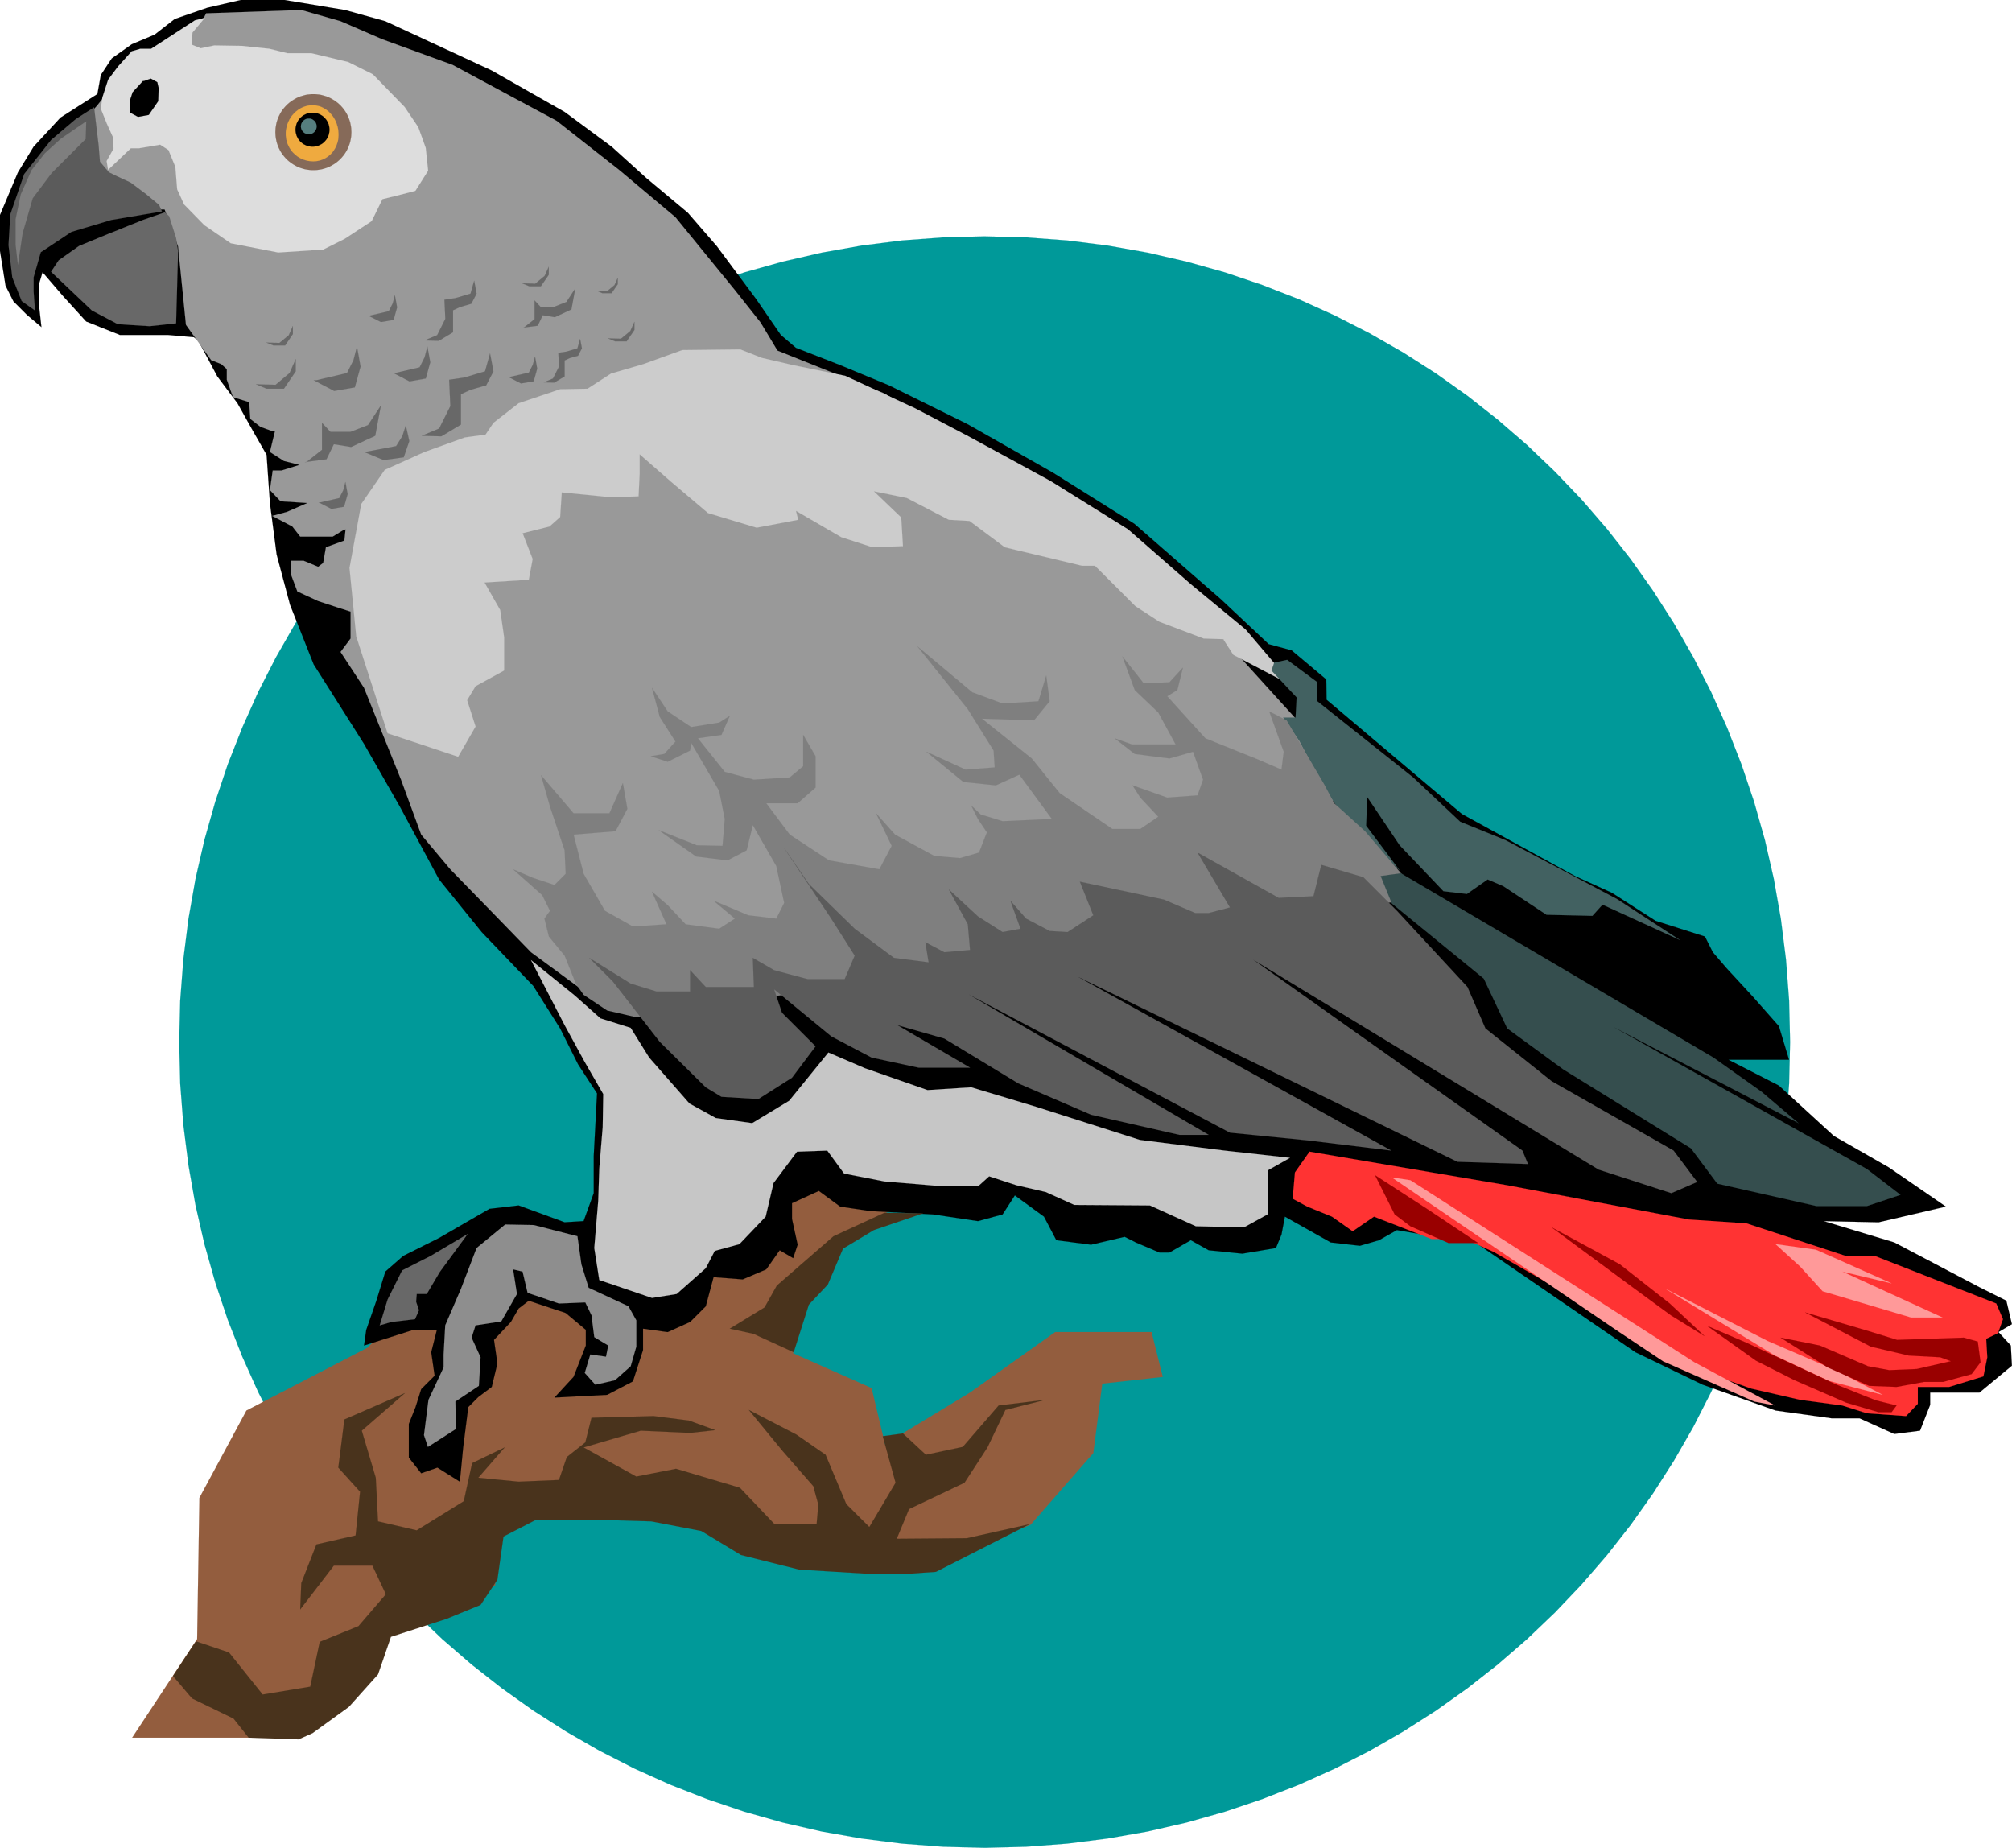 <svg xmlns="http://www.w3.org/2000/svg" width="678.803" height="623.35" fill-rule="evenodd" stroke-linecap="round" preserveAspectRatio="none" viewBox="0 0 22450 20616"><style>.pen0{stroke:#000;stroke-width:1;stroke-linejoin:round}.pen1{stroke:none}.brush2{fill:none}.brush4{fill:#000}.brush12{fill:#f99}.pen11{stroke:#f99;stroke-width:1;stroke-linejoin:round}.brush13{fill:#900}.pen12{stroke:#900;stroke-width:1;stroke-linejoin:round}.brush15{fill:#5b5b5b}.pen14{stroke:#5b5b5b;stroke-width:1;stroke-linejoin:round}.brush16{fill:#686868}.pen15{stroke:#686868;stroke-width:1;stroke-linejoin:round}.brush17{fill:#7f7f7f}.pen16{stroke:#7f7f7f;stroke-width:1;stroke-linejoin:round}.brush21{fill:#49331c}.pen20{stroke:#49331c;stroke-width:1;stroke-linejoin:round}</style><path d="m19974 11626-11-464-35-458-57-452-78-444-100-436-121-427-141-418-160-409-179-399-198-387-216-377-233-364-250-353-266-339-282-326-297-311-311-297-326-282-339-267-352-250-365-233-376-215-388-198-398-180-409-160-418-141-428-120-435-100-444-79-451-57-459-34-464-12-464 12-459 34-451 57-444 79-435 100-428 120-418 141-409 160-398 180-388 198-376 215-365 233-352 250-339 267-326 282-311 297-297 311-282 326-266 339-250 353-233 364-216 377-198 387-179 399-161 409-140 418-121 427-100 436-78 444-57 452-35 458-11 464 11 465 35 458 57 451 78 444 100 436 121 428 140 418 161 409 179 398 198 388 216 376 233 365 250 352 266 339 282 326 297 312 311 297 326 282 339 266 352 250 365 233 376 216 388 198 398 179 409 160 418 141 428 121 435 100 444 78 451 57 459 35 464 12 464-12 459-35 451-57 444-78 435-100 428-121 418-141 409-160 398-179 388-198 376-216 365-233 352-250 339-266 326-282 311-297 297-312 282-326 266-339 250-352 233-365 216-376 198-388 179-398 160-409 141-418 121-428 100-436 78-444 57-451 35-458 11-465z" class="pen1" style="fill:#099"/><path d="m19974 11626-11-464-35-458-57-452-78-444-100-436-121-427-141-418-160-409-179-399-198-387-216-377-233-364-250-353-266-339-282-326-297-311-311-297-326-282-339-267-352-250-365-233-376-215-388-198-398-180-409-160-418-141-428-120-435-100-444-79-451-57-459-34-464-12-464 12-459 34-451 57-444 79-435 100-428 120-418 141-409 160-398 180-388 198-376 215-365 233-352 250-339 267-326 282-311 297-297 311-282 326-266 339-250 353-233 364-216 377-198 387-179 399-161 409-140 418-121 427-100 436-78 444-57 452-35 458-11 464 11 465 35 458 57 451 78 444 100 436 121 428 140 418 161 409 179 398 198 388 216 376 233 365 250 352 266 339 282 326 297 312 311 297 326 282 339 266 352 250 365 233 376 216 388 198 398 179 409 160 418 141 428 121 435 100 444 78 451 57 459 35 464 12 464-12 459-35 451-57 444-78 435-100 428-121 418-141 409-160 398-179 388-198 376-216 365-233 352-250 339-266 326-282 311-297 297-312 282-326 266-339 250-352 233-365 216-376 198-388 179-398 160-409 141-418 121-428 100-436 78-444 57-451 35-458 11-465z" class="brush2" style="stroke:#099;stroke-width:1;stroke-linejoin:round"/><path d="m4912 14218-812 819-1350 700-525 975-25 1575-725 1100h1850l900-1075 1300-625 50-750 1975-175 1100 375 1450 425 1399-550 700-800 100-775 675-75-125-500h-1075l-950 675-949 575-150-625-875-388 56-568 419-725 1149-563-1687-275-1581 1625-2294-375z" class="pen1" style="fill:#935d3e"/><path d="m4912 14218-812 819-1350 700-525 975-25 1575-725 1100h1850l900-1075 1300-625 50-750 1975-175 1100 375 1450 425 1399-550 700-800 100-775 675-75-125-500h-1075l-950 675-949 575-150-625-875-388 56-568 419-725 1149-563-1687-275-1581 1625-2294-375z" class="brush2" style="stroke:#935d3e;stroke-width:1;stroke-linejoin:round"/><path d="m1087 1049-412 263-300 325-175 287L0 2399v400l62 388 88 175 150 150 162 137-25-225v-262l38-125 225 262 262 288 375 150h538l287 25 50 37 213 400 225 300 175 313 150 262 37 538 75 575 150 562 263 663 562 887 400 700 438 813 475 587 575 600 300 475 200 400 212 325-37 700v413l-113 312-212 13-513-188-325 38-562 325-400 200-200 175-100 325-113 325-25 175 550-175h263l-63 250 38 262-150 150-63 200-75 188v375l138 175 181-63 250 157 37-382 57-450 112-112 150-113 63-262-38-263 188-200 87-150 113-87 412 137 225 188v175l-137 350-213 231 588-31 287-150 113-350v-238l275 38 250-113 175-175 87-325 325 25 263-112 150-213 150 88 50-150-63-288v-175l300-137 238 175 337 50 700 37 500 75 275-75 137-212 325 237 138 263 387 50 375-88 125 63 263 112h112l238-137 200 112 375 38 375-63 62-150 38-200 512 288 325 37 213-62 200-113 500 88 375 50 1787 1225 750 362 813 288 625 87h312l388 175 287-37 113-288v-137h550l362-300-12-225-138-150 150-88-62-262-300-150-950-500-788-238 613 13 750-175-638-438-612-350-613-562-562-288h675l-113-375-287-325-300-325-150-175-88-175-550-175-487-312-413-188-1262-692-1510-1275-3-226-387-325-256-69-532-500-968-844-907-569-956-543-875-432-543-225-494-193-169-144-275-400-437-588-325-375-463-387-387-350-525-388-813-462-675-313-512-237-450-125L3175 0h-488l-375 87-362 125-225 175-255 107-223 158-122 185-38 212z" class="pen1 brush4"/><path d="m1087 1049-412 263-300 325-175 287L0 2399v400l62 388 88 175 150 150 162 137-25-225v-262l38-125 225 262 262 288 375 150h538l287 25 50 37 213 400 225 300 175 313 150 262 37 538 75 575 150 562 263 663 562 887 400 700 438 813 475 587 575 600 300 475 200 400 212 325-37 700v413l-113 312-212 13-513-188-325 38-562 325-400 200-200 175-100 325-113 325-25 175 550-175h263l-63 250 38 262-150 150-63 200-75 188v375l138 175 181-63 250 157 37-382 57-450 112-112 150-113 63-262-38-263 188-200 87-150 113-87 412 137 225 188v175l-137 350-213 231 588-31 287-150 113-350v-238l275 38 250-113 175-175 87-325 325 25 263-112 150-213 150 88 50-150-63-288v-175l300-137 238 175 337 50 700 37 500 75 275-75 137-212 325 237 138 263 387 50 375-88 125 63 263 112h112l238-137 200 112 375 38 375-63 62-150 38-200 512 288 325 37 213-62 200-113 500 88 375 50 1787 1225 750 362 813 288 625 87h312l388 175 287-37 113-288v-137h550l362-300-12-225-138-150 150-88-62-262-300-150-950-500-788-238 613 13 750-175-638-438-612-350-613-562-562-288h675l-113-375-287-325-300-325-150-175-88-175-550-175-487-312-413-188-1262-692-1510-1275-3-226-387-325-256-69-532-500-968-844-907-569-956-543-875-432-543-225-494-193-169-144-275-400-437-588-325-375-463-387-387-350-525-388-813-462-675-313-512-237-450-125L3175 0h-488l-375 87-362 125-225 175-255 107-223 158-122 185-38 212z" class="pen0 brush2"/><path d="m737 1574 113 763h987l150 412 88 875 281 394 112 44 63 56v119l69 194 181 56 12 187 113 88 137 50h25l-56 231 156 100 175 44-200 62h-100l-31 219 119 125 300 19-231 100-163 44 225 118 88 113h362l113-69 31-12-13 125-206 75-31 175-56 43-163-68h-144v143l75 200 232 107 206 68 156 50v300l-112 150 262 400 413 1025 225 613 325 387 500 513 400 412 562 413 8725-2188-2575-2837-2775-1625-1187-475-188-313-287-362-663-813-625-525-700-550-512-275-650-350-788-287-462-200-438-125-1062 37-25 50-900 613-288 362-350 400z" class="pen1" style="fill:#999"/><path d="m737 1574 113 763h987l150 412 88 875 281 394 112 44 63 56v119l69 194 181 56 12 187 113 88 137 50h25l-56 231 156 100 175 44-200 62h-100l-31 219 119 125 300 19-231 100-163 44 225 118 88 113h362l113-69 31-12-13 125-206 75-31 175-56 43-163-68h-144v143l75 200 232 107 206 68 156 50v300l-112 150 262 400 413 1025 225 613 325 387 500 513 400 412 562 413 8725-2188-2575-2837-2775-1625-1187-475-188-313-287-362-663-813-625-525-700-550-512-275-650-350-788-287-462-200-438-125-1062 37-25 50-900 613-288 362-350 400z" class="brush2" style="stroke:#999;stroke-width:1;stroke-linejoin:round"/><path d="M1207 1899v-5l253-240h92l235-40 93 60 77 188 20 250 78 170 225 230 295 202 530 103 502-33 240-120 300-197 120-245 175-43 193-50 142-225-27-255-83-230-152-225-355-365-275-137-410-98h-268l-202-50-305-32-308-5-152 32-98-40 5-135 138-165-110 28-488 317h-120l-97 28-153 170-110 147-65 200-17 123 65 162 72 160 5 125-77 138 17 102z" class="pen1" style="fill:#ddd"/><path d="M1207 1899v-5l253-240h92l235-40 93 60 77 188 20 250 78 170 225 230 295 202 530 103 502-33 240-120 300-197 120-245 175-43 193-50 142-225-27-255-83-230-152-225-355-365-275-137-410-98h-268l-202-50-305-32-308-5-152 32-98-40 5-135 138-165-110 28-488 317h-120l-97 28-153 170-110 147-65 200-17 123 65 162 72 160 5 125-77 138 17 102z" class="brush2" style="stroke:#ddd;stroke-width:1;stroke-linejoin:round"/><path d="M1607 904h-12l-115 125-33 100v125l93 50 120-22 105-153 5-147-15-65-73-40-75 27z" class="pen1 brush4"/><path d="M1607 904h-12l-115 125-33 100v125l93 50 120-22 105-153 5-147-15-65-73-40-75 27z" class="pen0 brush2"/><path d="m3921 1474-1-21-1-22-3-21-4-21-4-21-6-20-7-20-7-19-9-19-9-18-10-18-11-17-12-17-13-16-13-15-14-15-15-14-15-13-16-12-16-12-18-11-17-10-19-10-18-8-20-8-19-6-21-6-20-5-21-4-21-2-22-2h-44l-21 2-22 2-21 4-20 5-20 6-20 6-19 8-19 8-18 10-18 10-17 11-17 12-16 12-15 13-15 14-14 15-13 15-13 16-12 17-11 17-10 18-9 18-9 19-7 19-7 20-6 20-4 21-4 21-3 21-1 22-1 21 1 22 1 22 3 21 4 21 4 21 6 20 7 20 7 19 9 19 9 18 10 18 11 17 12 17 13 16 13 15 14 15 15 14 15 13 16 12 17 12 17 11 18 10 18 10 19 8 19 8 20 6 20 6 20 5 21 3 22 3 21 2h44l22-2 21-3 21-3 20-5 21-6 19-6 20-8 18-8 19-10 17-10 18-11 16-12 16-12 15-13 15-14 14-15 13-15 13-16 12-17 11-17 10-18 9-18 9-19 7-19 7-20 6-20 4-21 4-21 3-21 1-22 1-22z" class="pen1" style="fill:#866a59"/><path d="m3921 1474-1-21-1-22-3-21-4-21-4-21-6-20-7-20-7-19-9-19-9-18-10-18-11-17-12-17-13-16-13-15-14-15-15-14-15-13-16-12-16-12-18-11-17-10-19-10-18-8-20-8-19-6-21-6-20-5-21-4-21-2-22-2h-44l-21 2-22 2-21 4-20 5-20 6-20 6-19 8-19 8-18 10-18 10-17 11-17 12-16 12-15 13-15 14-14 15-13 15-13 16-12 17-11 17-10 18-9 18-9 19-7 19-7 20-6 20-4 21-4 21-3 21-1 22-1 21 1 22 1 22 3 21 4 21 4 21 6 20 7 20 7 19 9 19 9 18 10 18 11 17 12 17 13 16 13 15 14 15 15 14 15 13 16 12 17 12 17 11 18 10 18 10 19 8 19 8 20 6 20 6 20 5 21 3 22 3 21 2h44l22-2 21-3 21-3 20-5 21-6 19-6 20-8 18-8 19-10 17-10 18-11 16-12 16-12 15-13 15-14 14-15 13-15 13-16 12-17 11-17 10-18 9-18 9-19 7-19 7-20 6-20 4-21 4-21 3-21 1-22 1-22z" class="brush2" style="stroke:#866a59;stroke-width:1;stroke-linejoin:round"/><path d="m3777 1494-1-16-1-17-2-16-3-16-3-15-5-15-4-15-6-15-6-14-6-14-7-13-8-13-8-13-9-12-9-11-10-11-10-11-10-10-11-10-11-8-12-9-12-7-12-7-13-7-13-6-13-5-14-4-14-3-14-3-14-2-14-1-15-1-15 1-14 1-14 2-14 2-14 4-14 4-13 5-13 5-13 6-13 7-12 7-12 8-11 9-12 9-10 9-11 10-9 11-10 11-9 11-8 12-8 13-8 12-6 14-7 13-5 14-6 14-4 15-4 15-3 15-3 15-2 15-1 16v32l2 15 2 15 2 15 4 15 4 14 4 15 6 13 6 14 7 13 7 13 8 12 8 12 9 12 10 11 10 10 11 10 11 10 11 9 12 9 13 8 12 7 14 7 13 6 14 5 15 5 14 4 15 4 15 2 16 2 16 1 15 1 16-1 15-1 15-2 15-3 14-3 14-5 14-5 13-5 13-7 13-7 12-8 12-8 11-9 11-9 10-10 10-11 10-11 8-12 8-12 8-13 7-13 6-13 6-14 5-14 5-15 4-15 3-15 2-16 1-16 1-16v-17z" class="pen1" style="fill:#efaa3f"/><path d="m3777 1494-1-16-1-17-2-16-3-16-3-15-5-15-4-15-6-15-6-14-6-14-7-13-8-13-8-13-9-12-9-11-10-11-10-11-10-10-11-10-11-8-12-9-12-7-12-7-13-7-13-6-13-5-14-4-14-3-14-3-14-2-14-1-15-1-15 1-14 1-14 2-14 2-14 4-14 4-13 5-13 5-13 6-13 7-12 7-12 8-11 9-12 9-10 9-11 10-9 11-10 11-9 11-8 12-8 13-8 12-6 14-7 13-5 14-6 14-4 15-4 15-3 15-3 15-2 15-1 16v32l2 15 2 15 2 15 4 15 4 14 4 15 6 13 6 14 7 13 7 13 8 12 8 12 9 12 10 11 10 10 11 10 11 10 11 9 12 9 13 8 12 7 14 7 13 6 14 5 15 5 14 4 15 4 15 2 16 2 16 1 15 1 16-1 15-1 15-2 15-3 14-3 14-5 14-5 13-5 13-7 13-7 12-8 12-8 11-9 11-9 10-10 10-11 10-11 8-12 8-12 8-13 7-13 6-13 6-14 5-14 5-15 4-15 3-15 2-16 1-16 1-16v-17z" class="brush2" style="stroke:#efaa3f;stroke-width:1;stroke-linejoin:round"/><path d="M3676 1447v-10l-1-9-1-10-2-9-2-9-2-9-3-9-4-9-3-8-5-8-4-8-5-8-5-7-6-7-6-7-6-7-7-6-6-6-8-6-7-5-8-5-8-4-8-4-8-4-9-4-9-3-9-2-9-2-9-2-10-1-9-1h-20l-9 1-10 1-9 2-9 2-9 2-9 3-9 4-8 4-8 4-8 4-8 5-7 5-7 6-7 6-7 6-6 7-6 7-6 7-5 7-5 8-4 8-4 8-4 8-4 9-2 9-3 9-2 9-2 9-1 10-1 9v20l1 9 1 10 2 9 2 9 3 9 2 9 4 9 4 8 4 8 4 8 5 8 5 7 6 7 6 7 6 7 7 6 7 6 7 6 7 5 8 5 8 4 8 4 8 4 9 4 9 3 9 2 9 2 9 2 10 1 9 1h20l9-1 10-1 9-2 9-2 9-2 9-3 9-4 8-4 8-4 8-4 8-5 7-5 8-6 6-6 7-6 6-7 6-7 6-7 5-7 5-8 4-8 5-8 3-8 4-9 3-9 2-9 2-9 2-9 1-10 1-9v-10z" class="pen1 brush4"/><path d="M3676 1447v-10l-1-9-1-10-2-9-2-9-2-9-3-9-4-9-3-8-5-8-4-8-5-8-5-7-6-7-6-7-6-7-7-6-6-6-8-6-7-5-8-5-8-4-8-4-8-4-9-4-9-3-9-2-9-2-9-2-10-1-9-1h-20l-9 1-10 1-9 2-9 2-9 2-9 3-9 4-8 4-8 4-8 4-8 5-7 5-7 6-7 6-7 6-6 7-6 7-6 7-5 7-5 8-4 8-4 8-4 8-4 9-2 9-3 9-2 9-2 9-1 10-1 9v20l1 9 1 10 2 9 2 9 3 9 2 9 4 9 4 8 4 8 4 8 5 8 5 7 6 7 6 7 6 7 7 6 7 6 7 6 7 5 8 5 8 4 8 4 8 4 9 4 9 3 9 2 9 2 9 2 10 1 9 1h20l9-1 10-1 9-2 9-2 9-2 9-3 9-4 8-4 8-4 8-4 8-5 7-5 8-6 6-6 7-6 6-7 6-7 6-7 5-7 5-8 4-8 5-8 3-8 4-9 3-9 2-9 2-9 2-9 1-10 1-9v-10z" class="pen0 brush2"/><path d="M8262 3899h-25l-625 7-431 156-363 106-262 169-306 6-463 156-281 219-88 131-231 32-450 162-444 200-262 381-131 713 75 762 350 1082 787 262 194-337-94-294 94-156 319-175v-369l-44-306-175-307 494-31 43-231-112-288 300-75 119-106 18-275 563 56 294-12 12-250v-219l350 306 413 350 543 163 463-88-25-100 506 294 350 113 338-13-19-319-306-293 368 75 469 243 231 13 394 294 862 206h144l450 450 269 175 494 187 218 7 113 175 500 262 206 125-569-669-612-506-700-612-863-538-918-500-594-312-781-363-581-119-350-81-238-94z" class="pen1" style="fill:#ccc"/><path d="M8262 3899h-25l-625 7-431 156-363 106-262 169-306 6-463 156-281 219-88 131-231 32-450 162-444 200-262 381-131 713 75 762 350 1082 787 262 194-337-94-294 94-156 319-175v-369l-44-306-175-307 494-31 43-231-112-288 300-75 119-106 18-275 563 56 294-12 12-250v-219l350 306 413 350 543 163 463-88-25-100 506 294 350 113 338-13-19-319-306-293 368 75 469 243 231 13 394 294 862 206h144l450 450 269 175 494 187 218 7 113 175 500 262 206 125-569-669-612-506-700-612-863-538-918-500-594-312-781-363-581-119-350-81-238-94z" class="brush2" style="stroke:#ccc;stroke-width:1;stroke-linejoin:round"/><path d="m5925 10712 375 725 225 412 206 357-6 368-38 463-12 362-44 525 56 357 588 200 275-44 325-288 100-193 275-75 293-307 88-375 262-350 338-12 187 256 450 88 600 50h450l119-107 306 100 325 75 319 144 844 6 512 232 538 12 262-144 6-218v-275l244-138-731-81-944-119-1156-369-725-218-488 31-699-244-407-175-437 538-413 250-406-57-294-162-450-513-206-331-337-106-288-256-487-394z" class="pen1" style="fill:#c6c6c6"/><path d="m5925 10712 375 725 225 412 206 357-6 368-38 463-12 362-44 525 56 357 588 200 275-44 325-288 100-193 275-75 293-307 88-375 262-350 338-12 187 256 450 88 600 50h450l119-107 306 100 325 75 319 144 844 6 512 232 538 12 262-144 6-218v-275l244-138-731-81-944-119-1156-369-725-218-488 31-699-244-407-175-437 538-413 250-406-57-294-162-450-513-206-331-337-106-288-256-487-394z" class="brush2" style="stroke:#c6c6c6;stroke-width:1;stroke-linejoin:round"/><path d="m14612 12849-163 232-25 293 163 88 275 112 231 163 238-163 643 250h375l319 144 2294 1319 581 206 544 125 469 63 275 87 437 31 131-137v-188h350l382-118 43-213-12-206 131-63 56-156-75-175-687-269-669-262h-325l-1106-363-644-43-2025-382-2206-375z" class="pen1" style="fill:#f33"/><path d="m14612 12849-163 232-25 293 163 88 275 112 231 163 238-163 643 250h375l319 144 2294 1319 581 206 544 125 469 63 275 87 437 31 131-137v-188h350l382-118 43-213-12-206 131-63 56-156-75-175-687-269-669-262h-325l-1106-363-644-43-2025-382-2206-375z" class="brush2" style="stroke:#f33;stroke-width:1;stroke-linejoin:round"/><path d="m15531 13137 2537 1725 488 325 1018 450 232 44-900-482-3169-2031-206-31z" class="pen1 brush12"/><path d="m15531 13137 2537 1725 488 325 1018 450 232 44-900-482-3169-2031-206-31z" class="pen11 brush2"/><path d="m18587 14381 1219 743 600 282 600 156-500-263-782-337-1137-581z" class="pen1 brush12"/><path d="m18587 14381 1219 743 600 282 600 156-500-263-782-337-1137-581z" class="pen11 brush2"/><path d="m19812 13881 275 250 250 275 987 293h350l-1118-512 550 131-844-375-450-62z" class="pen1 brush12"/><path d="m19812 13881 275 250 250 275 987 293h350l-1118-512 550 131-844-375-450-62z" class="pen11 brush2"/><path d="m15343 13112 588 381 562 375h-331l-425-187-175-132-219-437z" class="pen1 brush13"/><path d="m15343 13112 588 381 562 375h-331l-425-187-175-132-219-437z" class="pen12 brush2"/><path d="m17312 13693 931 688 400 293 375 232-387-363-557-437-762-413z" class="pen1 brush13"/><path d="m17312 13693 931 688 400 293 375 232-387-363-557-437-762-413z" class="pen12 brush2"/><path d="m19049 14793 544 388 431 218 575 250 363 107h144l56-75-231-57-438-175-1006-468-438-188z" class="pen1 brush13"/><path d="m19049 14793 544 388 431 218 575 250 363 107h144l56-75-231-57-438-175-1006-468-438-188z" class="pen12 brush2"/><path d="m19868 14924 525 332 463 206 306 12 306-56h213l318-87 100-132-31-231-156-44-744 25-325-100-700-206 731 381 425 100 350 19 119 44-381 87-306 13-238-44-537-231-438-88z" class="pen1 brush13"/><path d="m19868 14924 525 332 463 206 306 12 306-56h213l318-87 100-132-31-231-156-44-744 25-325-100-700-206 731 381 425 100 350 19 119 44-381 87-306 13-238-44-537-231-438-88z" class="pen12 brush2"/><path d="m14187 7481 281 300-12 225h-138l181 262 275 525 263 375 581 544-375-500 13-319 362 538 488 512 262 31 231-162 175 75 482 319 512 12 113-125 862 394-700-456-1244-657-506-206-525-494-1069-850v-212l-337-250-144 31-31 88z" class="pen1" style="fill:#426161"/><path d="m14187 7481 281 300-12 225h-138l181 262 275 525 263 375 581 544-375-500 13-319 362 538 488 512 262 31 231-162 175 75 482 319 512 12 113-125 862 394-700-456-1244-657-506-206-525-494-1069-850v-212l-337-250-144 31-31 88z" class="brush2" style="stroke:#426161;stroke-width:1;stroke-linejoin:round"/><path d="m1050 1197 17 147 33 275 15 185 100 118 85 42 157 73 170 127 148 123 32 72-565 95-445 133-342 227-80 280v158l15 212-148-105-105-265-42-360 20-342 155-450 300-380 275-233 205-132z" class="pen1 brush15"/><path d="m1050 1197 17 147 33 275 15 185 100 118 85 42 157 73 170 127 148 123 32 72-565 95-445 133-342 227-80 280v158l15 212-148-105-105-265-42-360 20-342 155-450 300-380 275-233 205-132z" class="pen14 brush2"/><path d="m570 3032 455 432 290 153 355 22 295-32 22-803-22-147-78-245-47-43-245 85-385 155-328 135-227 160-85 128z" class="pen1 brush16"/><path d="m570 3032 455 432 290 153 355 22 295-32 22-803-22-147-78-245-47-43-245 85-385 155-328 135-227 160-85 128z" class="pen15 brush2"/><path d="m680 1547-178 162-150 190-120 270-57 275v290l25 218 52-350 113-390 210-280 380-380 7-198-282 193z" class="pen1 brush17"/><path d="m680 1547-178 162-150 190-120 270-57 275v290l25 218 52-350 113-390 210-280 380-380 7-198-282 193z" class="pen16 brush2"/><path d="M3533 1410v-9l-1-4-1-5-1-4-1-4-1-4-2-4-2-4-1-4-3-3-2-4-2-3-3-4-3-3-2-3-4-3-3-2-3-3-3-2-4-3-4-2-3-2-4-2-4-1-4-1-4-2-5-1h-4l-4-1h-18l-5 1h-4l-4 1-5 2-4 1-4 1-3 2-4 2-4 2-3 3-4 2-3 3-3 2-3 3-3 3-3 3-3 4-2 3-2 4-2 3-2 4-2 4-2 4-1 4-1 4-1 4-1 5v4l-1 5v9l1 4v4l1 5 1 4 1 4 1 4 2 4 2 4 2 4 2 4 2 3 2 4 3 3 3 3 3 3 3 3 3 3 3 2 4 3 3 2 4 2 4 2 3 2 4 1 4 2 5 1 4 1 4 1h9l5 1 4-1h9l4-1 5-1 4-1 4-2 4-1 4-2 3-2 4-2 4-2 3-3 3-2 3-3 4-3 2-3 3-3 3-3 2-4 2-3 3-4 1-4 2-4 2-4 1-4 1-4 1-4 1-5 1-4v-9z" class="pen1" style="fill:#567e7f"/><path d="M3533 1410v-9l-1-4-1-5-1-4-1-4-1-4-2-4-2-4-1-4-3-3-2-4-2-3-3-4-3-3-2-3-4-3-3-2-3-3-3-2-4-3-4-2-3-2-4-2-4-1-4-1-4-2-5-1h-4l-4-1h-18l-5 1h-4l-4 1-5 2-4 1-4 1-3 2-4 2-4 2-3 3-4 2-3 3-3 2-3 3-3 3-3 3-3 4-2 3-2 4-2 3-2 4-2 4-2 4-1 4-1 4-1 4-1 5v4l-1 5v9l1 4v4l1 5 1 4 1 4 1 4 2 4 2 4 2 4 2 4 2 3 2 4 3 3 3 3 3 3 3 3 3 3 3 2 4 3 3 2 4 2 4 2 3 2 4 1 4 2 5 1 4 1 4 1h9l5 1 4-1h9l4-1 5-1 4-1 4-2 4-1 4-2 3-2 4-2 4-2 3-3 3-2 3-3 4-3 2-3 3-3 3-3 2-4 2-3 3-4 1-4 2-4 2-4 1-4 1-4 1-4 1-5 1-4v-9z" class="brush2" style="stroke:#567e7f;stroke-width:1;stroke-linejoin:round"/><path d="m6125 10449 175 213 125 312 87 125 263 175 325 75 8624-1312-87-288-406-475-344-312-113-213-418-712-194-100 162 450-25 200-262-113-588-237-425-469 113-69 62-250-150 163-287 12-238-300 138 375 262 250 194 357h-487l-194-69 225 175 387 50 263-75 112 312-62 175-338 25-387-137 87 137 200 213-200 137h-312l-588-400-312-387-556-444 581 19 175-213-38-287-87 287-400 25-338-125-612-512 562 700 288 462 12 188-325 25-437-200 412 337 363 38 262-119 363 494-550 25-244-75-106-100 75 150 100 150-88 225-212 62-288-25-437-237-212-238 175 363-138 262-562-100-438-287-262-350h350l200-175v-350l-138-238v350l-150 125-400 25-325-87-300-375 263-38 93-212-118 75-313 50-262-175-175-263 87 325 175 275-125 138-150 25 188 62 250-125 12-87 138 237 175 300 62 313-25 300-287-6-425-169 418 294 350 43 213-112 69-281 262 456 88 412-88 175-312-37-388-163 238 200-175 113-375-50-200-213-175-150 162 363-375 25-312-175-238-413-112-437 468-38 132-250-50-287-150 337h-400l-363-425 100 350 163 488 12 262-125 125-244-81-218-94 325 288 87 175-62 87 50 200z" class="pen1 brush17"/><path d="m6125 10449 175 213 125 312 87 125 263 175 325 75 8624-1312-87-288-406-475-344-312-113-213-418-712-194-100 162 450-25 200-262-113-588-237-425-469 113-69 62-250-150 163-287 12-238-300 138 375 262 250 194 357h-487l-194-69 225 175 387 50 263-75 112 312-62 175-338 25-387-137 87 137 200 213-200 137h-312l-588-400-312-387-556-444 581 19 175-213-38-287-87 287-400 25-338-125-612-512 562 700 288 462 12 188-325 25-437-200 412 337 363 38 262-119 363 494-550 25-244-75-106-100 75 150 100 150-88 225-212 62-288-25-437-237-212-238 175 363-138 262-562-100-438-287-262-350h350l200-175v-350l-138-238v350l-150 125-400 25-325-87-300-375 263-38 93-212-118 75-313 50-262-175-175-263 87 325 175 275-125 138-150 25 188 62 250-125 12-87 138 237 175 300 62 313-25 300-287-6-425-169 418 294 350 43 213-112 69-281 262 456 88 412-88 175-312-37-388-163 238 200-175 113-375-50-200-213-175-150 162 363-375 25-312-175-238-413-112-437 468-38 132-250-50-287-150 337h-400l-363-425 100 350 163 488 12 262-125 125-244-81-218-94 325 288 87 175-62 87 50 200z" class="pen16 brush2"/><path d="m6837 10949 525 675 513 507 175 106 412 25 375-238 263-350-375-375-88-262 638 525 450 237 525 113h574l-812-475 525 150 825 500 812 350 988 225h325l-2681-1569 2918 1544 875 87 925 113-3506-1944 4244 2069 787 25-62-150-3006-2131 3856 2343 812 263 288-125-263-350-1362-775-738-588-200-462-787-850-375-375-469-138-87 350-388 19-906-506 362 612-237 63h-150l-350-150-938-200 150 375-287 187-200-12-263-138-175-200 113 313-200 37-275-175-325-300 212 388 25 287-287 25-212-112 37 225-387-50-438-325-512-500-275-400 525 787 262 413-112 262h-413l-375-100-237-137 12 325h-537l-175-188v238h-375l-288-88-462-287 262 262z" class="pen1 brush15"/><path d="m6837 10949 525 675 513 507 175 106 412 25 375-238 263-350-375-375-88-262 638 525 450 237 525 113h574l-812-475 525 150 825 500 812 350 988 225h325l-2681-1569 2918 1544 875 87 925 113-3506-1944 4244 2069 787 25-62-150-3006-2131 3856 2343 812 263 288-125-263-350-1362-775-738-588-200-462-787-850-375-375-469-138-87 350-388 19-906-506 362 612-237 63h-150l-350-150-938-200 150 375-287 187-200-12-263-138-175-200 113 313-200 37-275-175-325-300 212 388 25 287-287 25-212-112 37 225-387-50-438-325-512-500-275-400 525 787 262 413-112 262h-413l-375-100-237-137 12 325h-537l-175-188v238h-375l-288-88-462-287 262 262z" class="pen14 brush2"/><path d="m15631 9743 3487 2056 538 382 412 350-2069-1075 2832 1587 375 288-375 125h-563l-1106-250-294-394-1425-881-625-457-262-556-1025-837-125-307 225-31z" class="pen1" style="fill:#354e4e"/><path d="m15631 9743 3487 2056 538 382 412 350-2069-1075 2832 1587 375 288-375 125h-563l-1106-250-294-394-1425-881-625-457-262-556-1025-837-125-307 225-31z" class="brush2" style="stroke:#354e4e;stroke-width:1;stroke-linejoin:round"/><path d="m5218 13768-312 425-144 244h-112l-7 87 32 94-44 100-263 31-131 38 88-288 162-325 319-162 412-244z" class="pen1 brush16"/><path d="m5218 13768-312 425-144 244h-112l-7 87 32 94-44 100-263 31-131 38 88-288 162-325 319-162 412-244z" class="pen15 brush2"/><path d="m6443 13793-487-125-319-6-319 262-175 457-175 406-18 325v144l-169 362-50 394 44 131 312-200-6-306 262-175 19-319-100-219 44-137 287-44 175-306-43-275 106 25 56 237 350 119 294-12 69 143 31 244 156 94-25 125-175-25-62 206 118 131 219-50 175-156 63-219v-293l-88-157-444-206-81-262-44-313z" class="pen1" style="fill:#8e8e8e"/><path d="m6443 13793-487-125-319-6-319 262-175 457-175 406-18 325v144l-169 362-50 394 44 131 312-200-6-306 262-175 19-319-100-219 44-137 287-44 175-306-43-275 106 25 56 237 350 119 294-12 69 143 31 244 156 94-25 125-175-25-62 206 118 131 219-50 175-156 63-219v-293l-88-157-444-206-81-262-44-313z" class="brush2" style="stroke:#8e8e8e;stroke-width:1;stroke-linejoin:round"/><path d="M4388 4161h25l269-63 56-112 31-119 32 175-50 181-182 32-181-94z" class="pen1 brush16"/><path d="M4388 4161h25l269-63 56-112 31-119 32 175-50 181-182 32-181-94z" class="pen15 brush2"/><path d="M4056 5040h31l333-63 70-112 38-119 39 175-62 181-225 31-224-93z" class="pen1 brush16"/><path d="M4056 5040h31l333-63 70-112 38-119 39 175-62 181-225 31-224-93z" class="pen15 brush2"/><path d="M4108 3521h20l210-49 44-87 24-92 25 136-39 140-142 24-142-72z" class="pen1 brush16"/><path d="M4108 3521h20l210-49 44-87 24-92 25 136-39 140-142 24-142-72z" class="pen15 brush2"/><path d="M5671 4205h20l210-48 44-87 25-92 24 135-39 141-142 24-142-73z" class="pen1 brush16"/><path d="M5671 4205h20l210-48 44-87 25-92 24 135-39 141-142 24-142-73z" class="pen15 brush2"/><path d="M3556 5605h19l211-48 44-87 24-92 25 135-40 141-141 24-142-73z" class="pen1 brush16"/><path d="M3556 5605h19l211-48 44-87 24-92 25 135-40 141-141 24-142-73z" class="pen15 brush2"/><path d="M3500 4242h31l341-80 72-143 39-152 40 223-64 232-230 40-229-120z" class="pen1 brush16"/><path d="M3500 4242h31l341-80 72-143 39-152 40 223-64 232-230 40-229-120z" class="pen15 brush2"/><path d="M3400 5156h18l175-138v-300l94 100h225l194-75 144-219-63 338-269 125-193-31-82 168-243 32z" class="pen1 brush16"/><path d="M3400 5156h18l175-138v-300l94 100h225l194-75 144-219-63 338-269 125-193-31-82 168-243 32z" class="pen15 brush2"/><path d="M5831 3656h13l121-96v-208l65 70h156l134-53 99-151-43 234-186 87-134-22-56 117-169 22z" class="pen1 brush16"/><path d="M5831 3656h13l121-96v-208l65 70h156l134-53 99-151-43 234-186 87-134-22-56 117-169 22z" class="pen15 brush2"/><path d="M2975 4337h193l132-194v-137l-69 156-156 131-219-6 119 50z" class="pen1 brush16"/><path d="M2975 4337h193l132-194v-137l-69 156-156 131-219-6 119 50z" class="pen15 brush2"/><path d="M3052 3855h129l87-128v-90l-46 103-104 86-146-4 80 33z" class="pen1 brush16"/><path d="M3052 3855h129l87-128v-90l-46 103-104 86-146-4 80 33z" class="pen15 brush2"/><path d="M5906 3194h129l88-128v-90l-46 102-105 87-145-4 79 33z" class="pen1 brush16"/><path d="M5906 3194h129l88-128v-90l-46 102-105 87-145-4 79 33z" class="pen15 brush2"/><path d="M6862 3808h130l87-127v-91l-46 103-104 86-146-4 79 33z" class="pen1 brush16"/><path d="M6862 3808h130l87-127v-91l-46 103-104 86-146-4 79 33z" class="pen15 brush2"/><path d="M6721 3271h103l69-100v-72l-36 81-83 69-115-4 62 26z" class="pen1 brush16"/><path d="M6721 3271h103l69-100v-72l-36 81-83 69-115-4 62 26z" class="pen15 brush2"/><path d="m4706 4862 219 6 218-131v-338l107-50 175-50 81-156-38-200-56 200-231 69-169 25 13 294-125 250-194 81z" class="pen1 brush16"/><path d="m4706 4862 219 6 218-131v-338l107-50 175-50 81-156-38-200-56 200-231 69-169 25 13 294-125 250-194 81z" class="pen15 brush2"/><path d="m4737 3798 159 5 159-96v-245l77-36 127-37 59-113-27-145-41 145-168 50-123 18 10 213-91 182-141 59z" class="pen1 brush16"/><path d="m4737 3798 159 5 159-96v-245l77-36 127-37 59-113-27-145-41 145-168 50-123 18 10 213-91 182-141 59z" class="pen15 brush2"/><path d="m6067 4266 116 3 117-69v-178l57-27 93-26 43-83-20-105-30 105-123 37-90 13 7 155-67 132-103 43z" class="pen1 brush16"/><path d="m6067 4266 116 3 117-69v-178l57-27 93-26 43-83-20-105-30 105-123 37-90 13 7 155-67 132-103 43z" class="pen15 brush2"/><path d="m3331 19406 156-69 406-294 325-362 144-419 619-200 381-156 188-282 68-481 363-187h669l618 18 557 107 443 268 650 163 725 44 438 6 362-25 1044-531-700 156-781 6 137-331 619-294 256-394 200-418 444-113-519 63-400 462-412 88-256-238-225 31 143 519-293 494-257-256-231-550-325-225-531-275 375 456 344 394 56 206-19 219h-469l-387-407-713-212-443 87-588-325 638-187 550 25 281-31-294-107-394-50-693 19-69 275-206 163-88 256-450 19-450-44 294-338-363 175-93 425-525 325-432-100-25-487-156-525 481-419-675 294-68 537 243 269-50 488-437 100-169 431-12 294 375-488h431l150 319-306 356-432 175-106 500-531 88-375-469-369-125-256 387 212 250 463 225 169 213 556 19z" class="pen1 brush21"/><path d="m3331 19406 156-69 406-294 325-362 144-419 619-200 381-156 188-282 68-481 363-187h669l618 18 557 107 443 268 650 163 725 44 438 6 362-25 1044-531-700 156-781 6 137-331 619-294 256-394 200-418 444-113-519 63-400 462-412 88-256-238-225 31 143 519-293 494-257-256-231-550-325-225-531-275 375 456 344 394 56 206-19 219h-469l-387-407-713-212-443 87-588-325 638-187 550 25 281-31-294-107-394-50-693 19-69 275-206 163-88 256-450 19-450-44 294-338-363 175-93 425-525 325-432-100-25-487-156-525 481-419-675 294-68 537 243 269-50 488-437 100-169 431-12 294 375-488h431l150 319-306 356-432 175-106 500-531 88-375-469-369-125-256 387 212 250 463 225 169 213 556 19z" class="pen20 brush2"/><path d="m8856 15087-450-206-263-57 388-237 137-244 632-550 568-262 432 6-550 187-344 207-169 400-212 225-169 531z" class="pen1 brush21"/><path d="m8856 15087-450-206-263-57 388-237 137-244 632-550 568-262 432 6-550 187-344 207-169 400-212 225-169 531z" class="pen20 brush2"/></svg>
